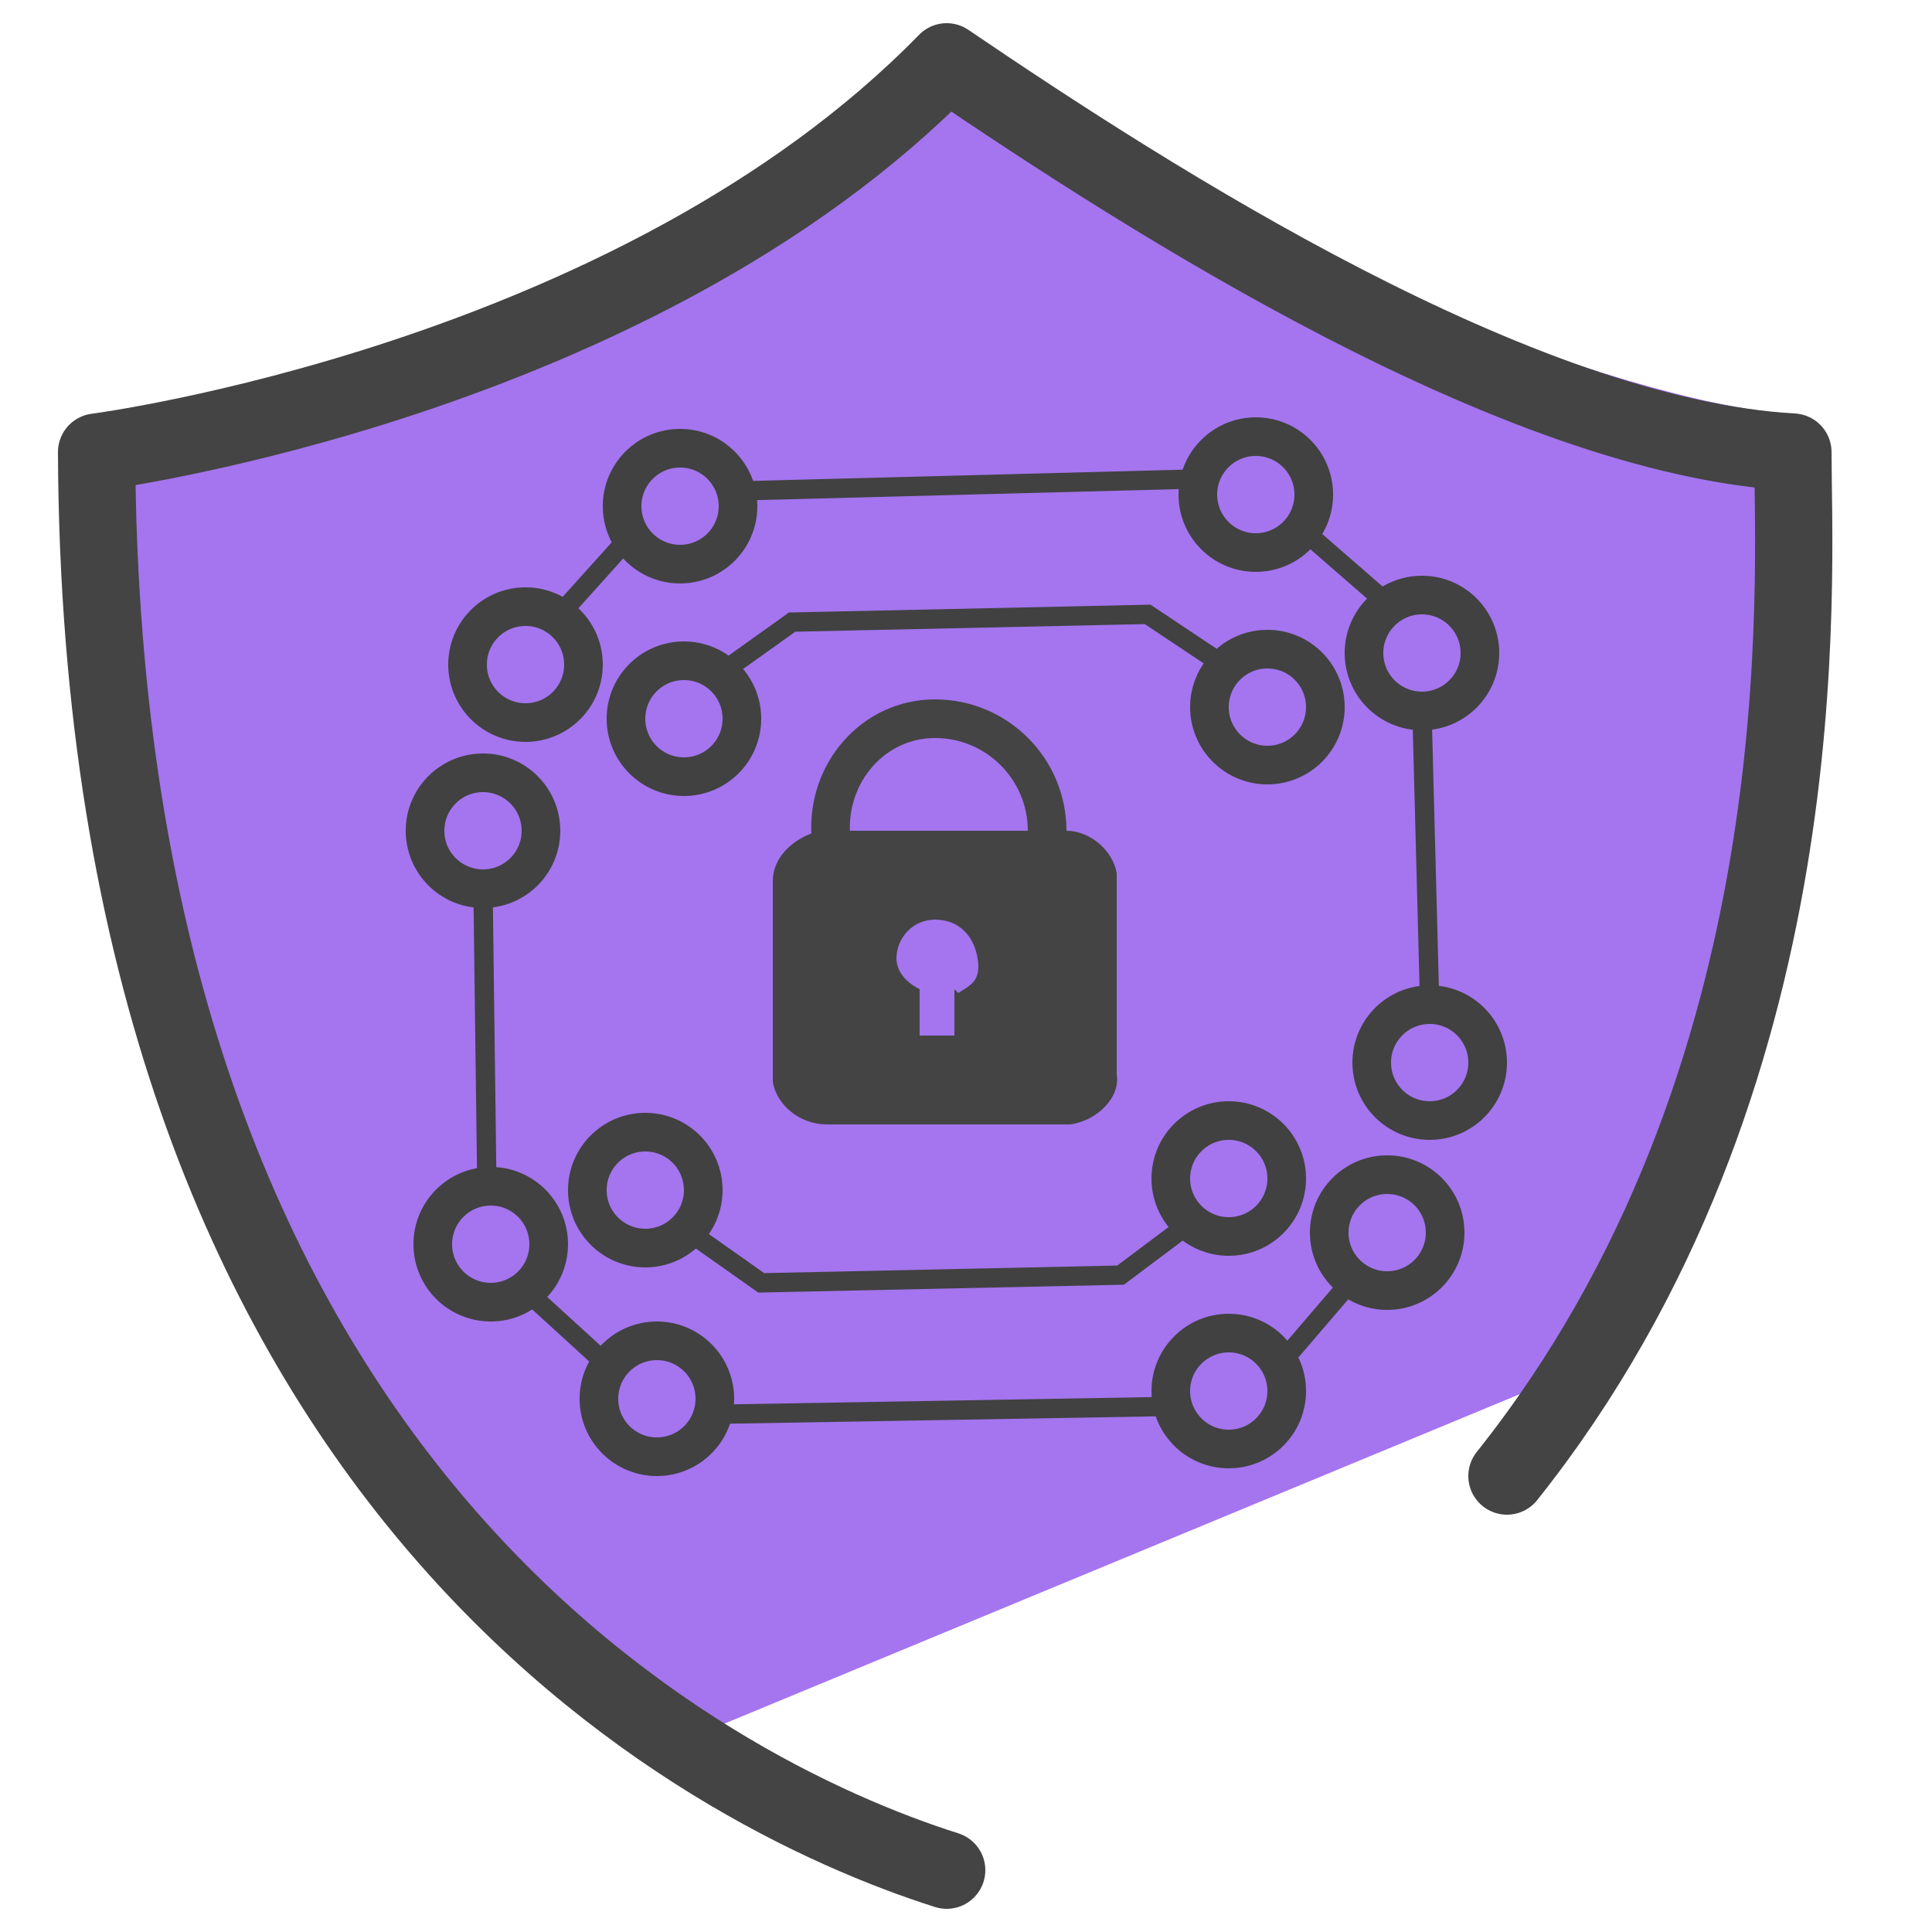 <svg xmlns="http://www.w3.org/2000/svg" id="Camada_3" data-name="Camada 3" version="1.1" viewBox="0 0 50 50"><defs><style>.cls-1{stroke-width:.5px}.cls-1,.cls-2{stroke:#414141;stroke-miterlimit:10;fill:none}</style></defs><path fill="#a475ef" stroke-width="0" d="M44.1 28.1l1.4-5.1 1-6v-6.3c-3.4 0-14.1-3.8-21.9-9.2l-9.4 7-12.6 3.1.5 6.8 3.5 13.5 4.4 7.4 6.8 5.7 23.9-9.9c.8-.4 2.5-4.7 2.5-7z"/><path fill="none" stroke="#444" stroke-linecap="round" stroke-linejoin="round" stroke-width="2" d="M24.5 48.4c-6.3-2-21.9-10-22-36.7 0 0 13.9-1.8 22-10.1 5.3 3.6 14.8 9.7 21.9 10.1 0 3.3.8 16.2-7.4 26.5"/><circle cx="17.6" cy="13.1" r="1.5" class="cls-2"/><circle cx="13.6" cy="17.2" r="1.5" class="cls-2"/><circle cx="12.5" cy="21.5" r="1.5" class="cls-2"/><circle cx="17.7" cy="18.6" r="1.5" class="cls-2"/><circle cx="32.5" cy="12.8" r="1.5" class="cls-2"/><circle cx="36.8" cy="16.9" r="1.5" class="cls-2"/><circle cx="37" cy="27.5" r="1.5" class="cls-2"/><circle cx="32.8" cy="18.3" r="1.5" class="cls-2"/><path d="M14.4 16l1.8-2m3.1-1.3l11.5-.3m2.9 1.3l2.3 2m.8 2.7L37 26m-5.5-8.9l-1.8-1.2-9.2.2-2.1 1.5" class="cls-1"/><circle cx="31.8" cy="36" r="1.5" class="cls-2"/><circle cx="35.9" cy="31.9" r="1.5" class="cls-2"/><circle cx="31.8" cy="30.5" r="1.5" class="cls-2"/><circle cx="17" cy="36.2" r="1.5" class="cls-2"/><circle cx="12.7" cy="32.2" r="1.5" class="cls-2"/><circle cx="16.7" cy="30.8" r="1.5" class="cls-2"/><path d="M35.1 33l-1.8 2.1m-3.1 1.3l-11.6.2m-2.8-1.2l-2.3-2.1m-.9-2.6l-.1-7.7m5.5 9l1.7 1.2L29 33l2-1.5" class="cls-1"/><path fill="none" stroke="#444" stroke-miterlimit="10" d="M27.1 21.5c0-1.6-1.3-2.9-2.9-2.9s-2.8 1.4-2.7 3"/><path fill="#444" stroke-width="0" d="M27.6 21.5h-6.4c-.7.2-1.2.7-1.2 1.3V28c.1.6.7 1.1 1.4 1.1h6.3c.7-.1 1.3-.7 1.2-1.3v-5.2c-.1-.6-.7-1.1-1.3-1.1zm-2.9 4.1v1.2h-.9v-1.2c-.4-.2-.6-.5-.6-.8 0-.5.4-1 1-1s1 .4 1.1 1-.2.7-.5.9z"/></svg>